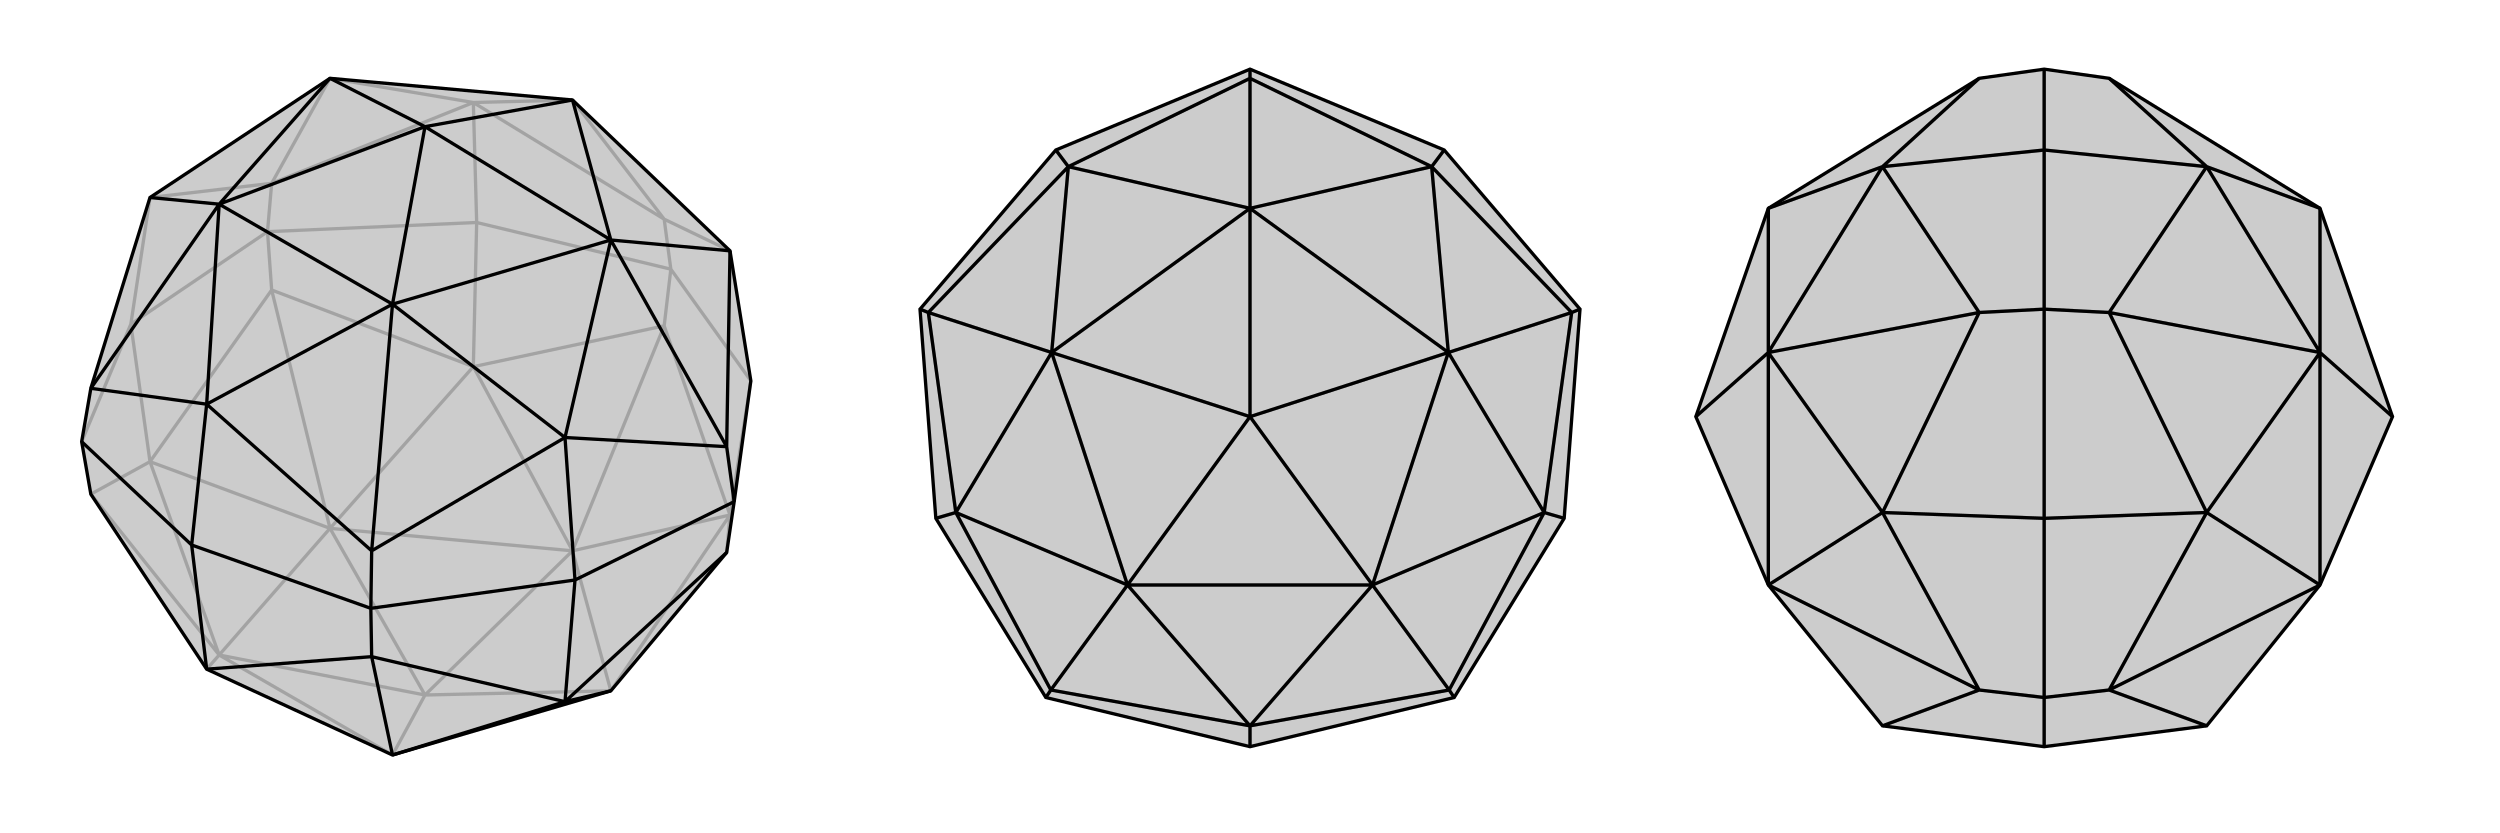 <svg xmlns="http://www.w3.org/2000/svg" viewBox="0 0 3000 1000">
    <g stroke="currentColor" stroke-width="4" fill="none" transform="translate(10 31)">
        <path fill="currentColor" stroke="none" fill-opacity=".2" d="M238,772L99,562L88,499L99,435L170,206L386,63L677,89L866,270L891,426L871,571L862,632L723,798L461,875z" />
<path stroke-opacity=".2" d="M500,803L461,875M500,803L723,798M500,803L677,630M500,803L253,755M500,803L386,603M253,755L461,875M677,630L723,798M677,630L386,603M386,603L253,755M677,630L866,587M677,630L558,409M677,630L787,360M386,603L558,409M386,603L170,523M386,603L316,317M253,755L170,523M253,755L238,772M253,755L99,562M723,798L866,587M866,587L787,360M558,409L787,360M787,360L795,292M558,409L316,317M558,409L562,236M170,523L316,317M316,317L311,247M170,523L99,562M170,523L147,358M866,587L862,632M866,587L891,426M147,358L88,499M147,358L311,247M147,358L170,206M311,247L562,236M311,247L316,189M562,236L795,292M562,236L558,92M795,292L891,426M795,292L787,232M316,189L170,206M316,189L558,92M316,189L386,63M787,232L558,92M787,232L866,270M787,232L677,89M558,92L386,63M558,92L677,89" />
<path d="M238,772L99,562L88,499L99,435L170,206L386,63L677,89L866,270L891,426L871,571L862,632L723,798L461,875z" />
<path d="M461,875L668,811M461,875L436,757M723,798L668,811M238,772L436,757M238,772L220,623M668,811L436,757M436,757L435,699M668,811L862,632M668,811L680,665M220,623L435,699M220,623L88,499M220,623L238,454M871,571L680,665M871,571L862,505M435,699L680,665M435,699L436,630M680,665L668,494M436,630L238,454M99,435L238,454M99,435L253,214M862,505L866,270M862,505L668,494M862,505L723,257M436,630L668,494M436,630L461,334M238,454L461,334M238,454L253,214M170,206L253,214M866,270L723,257M668,494L723,257M668,494L461,334M253,214L461,334M253,214L386,63M253,214L500,121M386,63L500,121M677,89L723,257M677,89L500,121M461,334L723,257M461,334L500,121M500,121L723,257" />
    </g>
    <g stroke="currentColor" stroke-width="4" fill="none" transform="translate(1000 0)">
        <path fill="currentColor" stroke="none" fill-opacity=".2" d="M255,837L123,622L104,371L267,180L500,83L733,180L896,371L877,622L745,837L500,896z" />
<path stroke-opacity=".2" d="M500,500L647,702M500,500L738,423M500,500L500,250M500,500L353,702M500,500L262,423M353,702L647,702M647,702L738,423M500,250L738,423M500,250L262,423M262,423L353,702M500,250L718,200M500,250L282,200M500,250L500,94M262,423L282,200M262,423L147,615M262,423L114,375M353,702L147,615M353,702L500,871M353,702L261,828M647,702L500,871M647,702L853,615M647,702L739,828M738,423L853,615M738,423L718,200M738,423L886,375M718,200L500,94M282,200L500,94M500,94L500,83M282,200L114,375M282,200L267,180M147,615L114,375M114,375L104,371M147,615L261,828M147,615L123,622M500,871L261,828M261,828L255,837M500,871L739,828M500,871L500,896M853,615L739,828M739,828L745,837M853,615L886,375M853,615L877,622M718,200L886,375M718,200L733,180M886,375L896,371" />
<path d="M255,837L123,622L104,371L267,180L500,83L733,180L896,371L877,622L745,837L500,896z" />
<path d="M500,896L500,871M255,837L261,828M123,622L147,615M104,371L114,375M267,180L282,200M500,83L500,94M733,180L718,200M896,371L886,375M745,837L739,828M877,622L853,615M739,828L500,871M261,828L500,871M261,828L147,615M261,828L353,702M114,375L147,615M114,375L282,200M114,375L262,423M500,94L282,200M500,94L718,200M500,94L500,250M886,375L718,200M886,375L853,615M886,375L738,423M739,828L853,615M739,828L647,702M500,871L647,702M500,871L353,702M147,615L353,702M147,615L262,423M282,200L262,423M282,200L500,250M718,200L500,250M718,200L738,423M853,615L738,423M853,615L647,702M353,702L647,702M353,702L262,423M353,702L500,500M262,423L500,250M262,423L500,500M500,250L738,423M500,250L500,500M647,702L738,423M647,702L500,500M500,500L738,423" />
    </g>
    <g stroke="currentColor" stroke-width="4" fill="none" transform="translate(2000 0)">
        <path fill="currentColor" stroke="none" fill-opacity=".2" d="M784,250L531,94L453,83L375,94L122,250L35,500L122,702L259,871L453,896L648,871L784,702L871,500z" />
<path stroke-opacity=".2" d="M871,500L784,423M784,250L784,423M784,423L784,702M784,250L648,200M784,423L648,200M784,423L648,615M784,423L531,375M784,702L648,615M784,702L531,828M648,200L531,94M648,200L531,375M648,200L453,180M648,615L531,375M531,375L453,371M648,615L531,828M648,615L453,622M648,871L531,828M531,828L453,837M453,896L453,837M453,622L453,837M453,837L375,828M453,622L453,371M453,622L259,615M453,371L453,180M453,371L375,375M453,180L453,83M453,180L259,200M375,828L259,871M375,828L259,615M375,828L122,702M375,375L259,615M375,375L259,200M375,375L122,423M375,94L259,200M259,615L122,702M259,615L122,423M259,200L122,423M259,200L122,250M122,702L122,423M122,423L122,250M122,423L35,500" />
<path d="M784,250L531,94L453,83L375,94L122,250L35,500L122,702L259,871L453,896L648,871L784,702L871,500z" />
<path d="M871,500L784,423M784,702L784,423M784,250L784,423M784,250L648,200M784,702L648,615M784,702L531,828M784,423L648,615M784,423L648,200M784,423L531,375M648,200L531,94M648,871L531,828M648,615L531,828M531,828L453,837M648,615L531,375M648,615L453,622M648,200L531,375M648,200L453,180M531,375L453,371M453,896L453,837M453,83L453,180M453,180L453,371M453,180L259,200M453,371L453,622M453,371L375,375M453,837L453,622M453,837L375,828M453,622L259,615M375,828L259,871M375,94L259,200M375,375L259,200M375,375L259,615M375,375L122,423M375,828L259,615M375,828L122,702M259,200L122,250M259,200L122,423M259,615L122,423M259,615L122,702M122,250L122,423M122,702L122,423M35,500L122,423" />
    </g>
</svg>